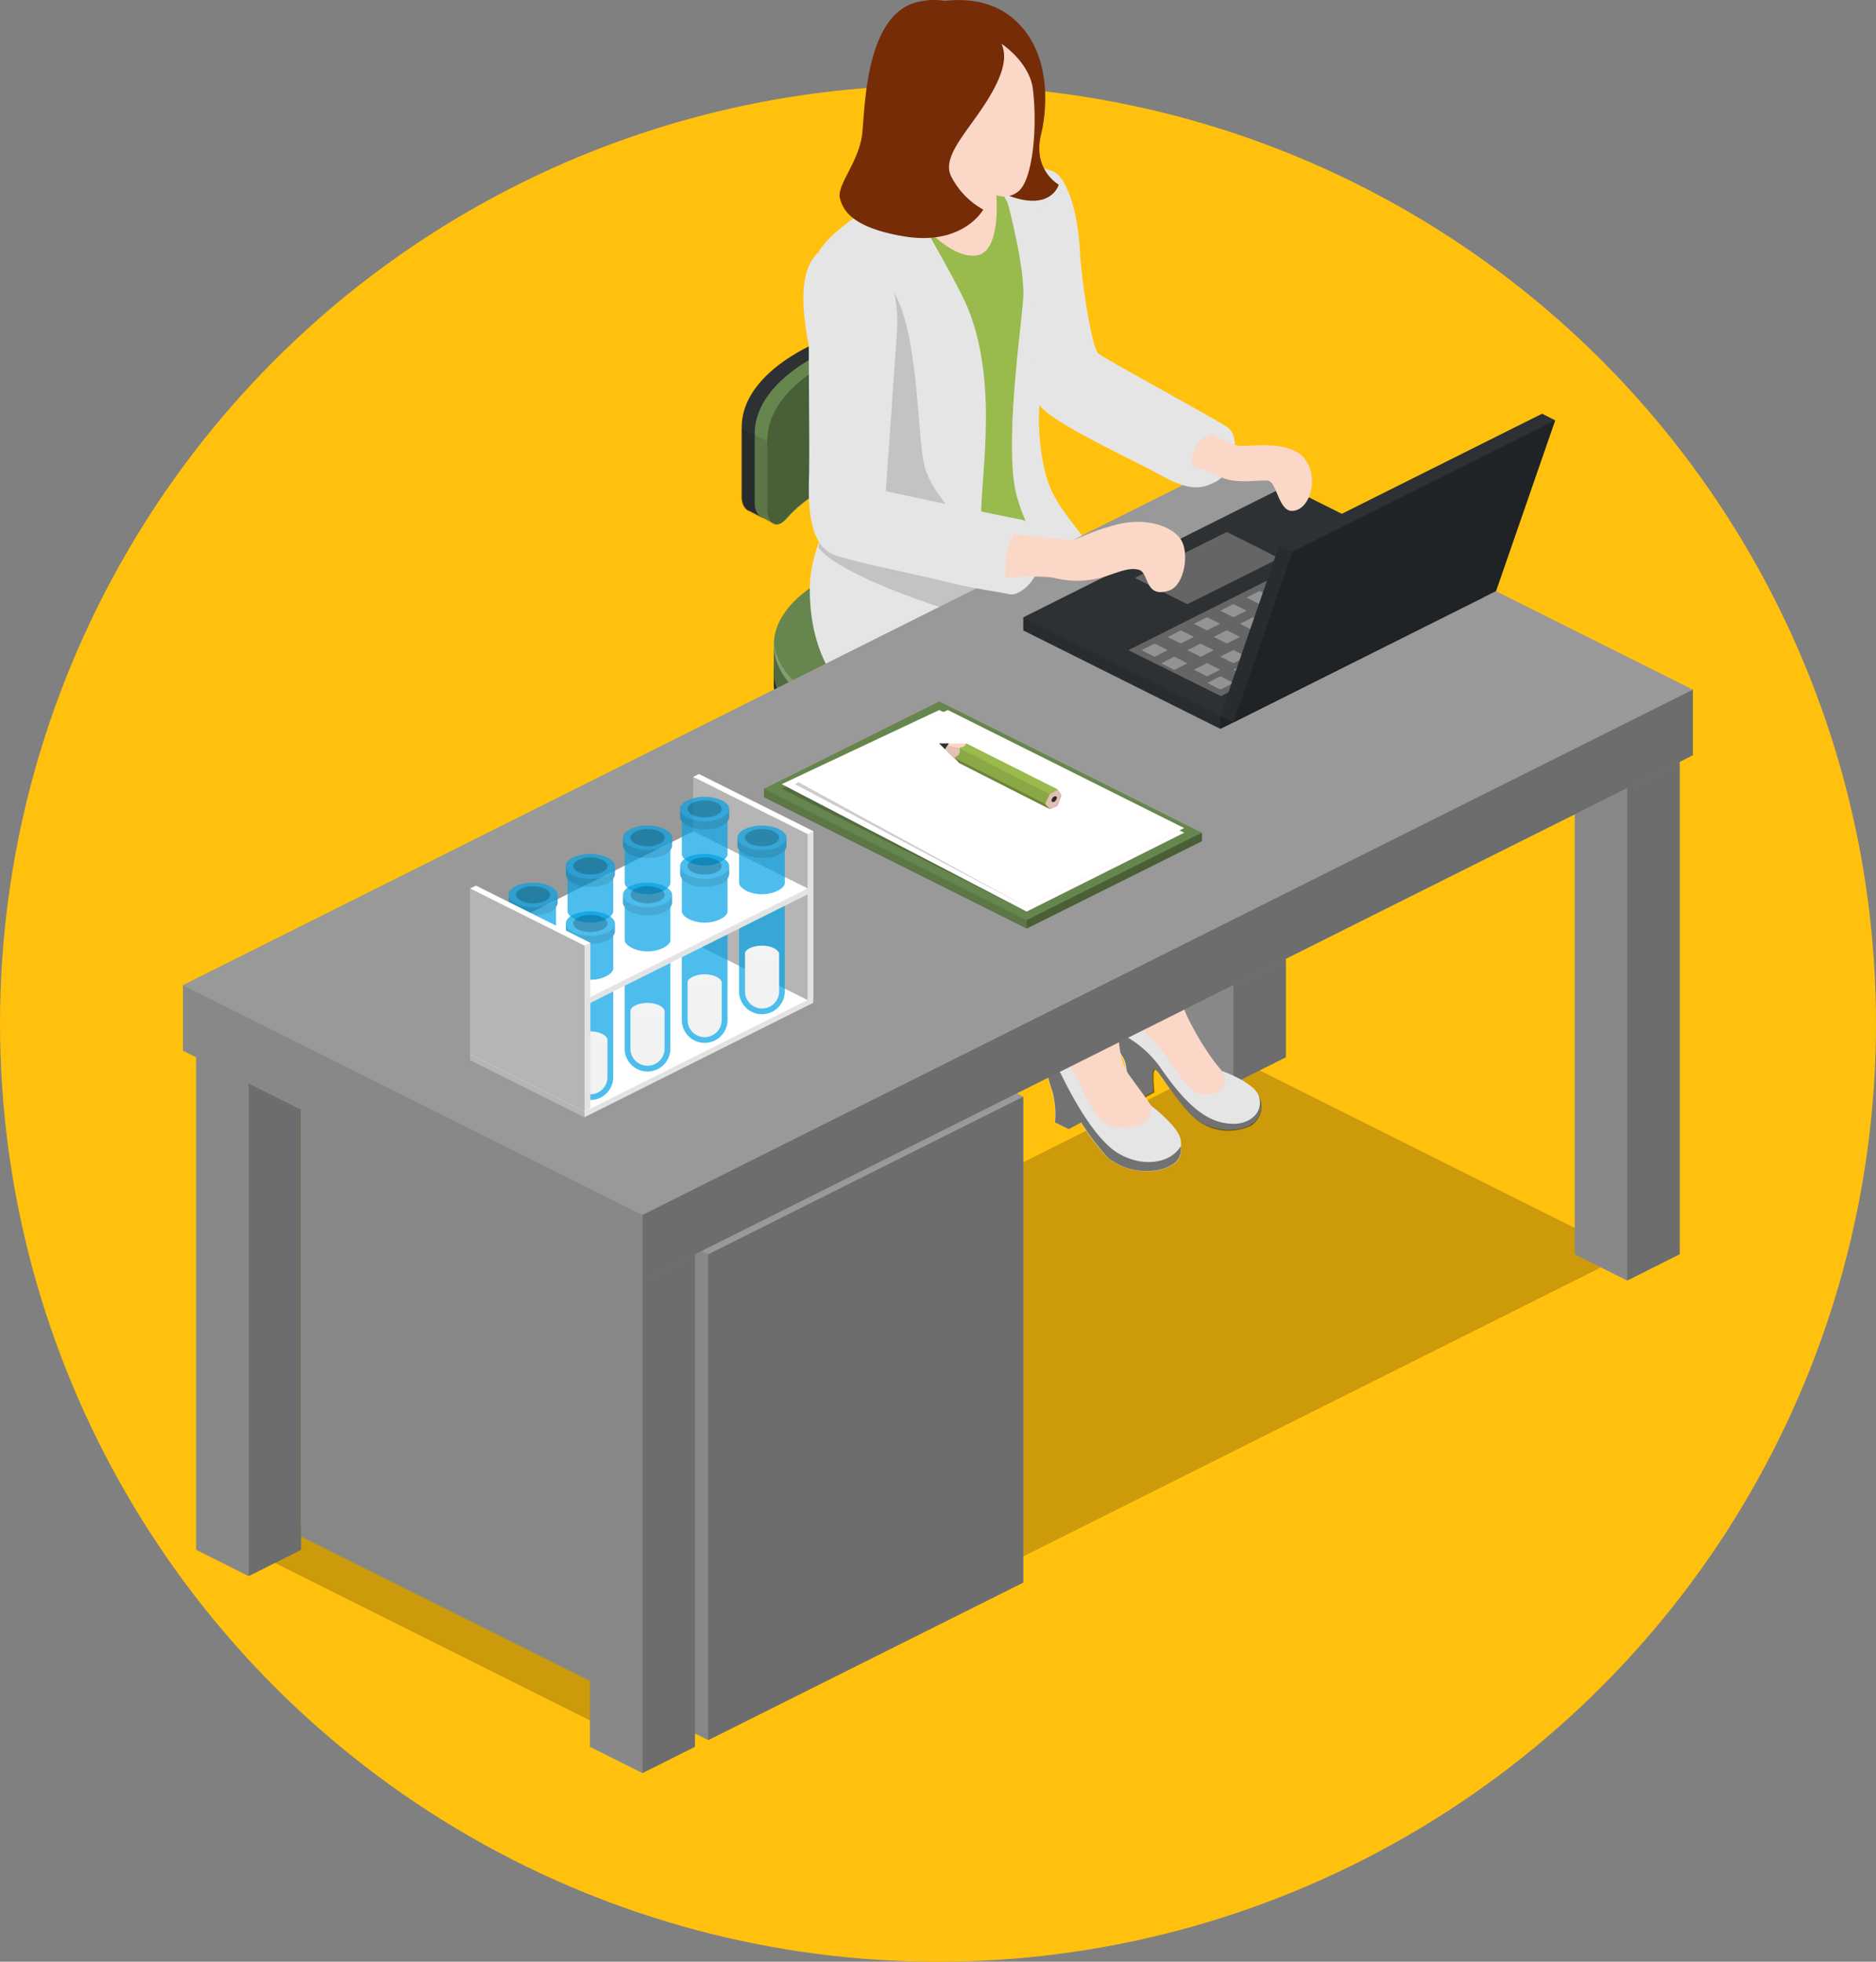 <svg xmlns="http://www.w3.org/2000/svg" id="Component_37_1" data-name="Component 37 &#x2013; 1" width="282.865" height="295.721" viewBox="0 0 282.865 295.721"><rect x="0" y="0" width="282.865" height="295.721" fill="#808080" stroke="none"/><g id="VAS_Isometric_Testing_Services" data-name="VAS Isometric Testing Services"><ellipse id="Ellipse_449" data-name="Ellipse 449" cx="141.433" cy="141.433" rx="141.433" ry="141.433" transform="translate(0 12.856)" fill="#ffc10e"></ellipse><g id="Group_50792" data-name="Group 50792" transform="translate(27.585 0)"><g id="i176" transform="translate(0)"><g id="Group_50789" data-name="Group 50789"><g id="Group_50788" data-name="Group 50788"><path id="Path_101038" data-name="Path 101038" d="M192.6,158.965l59.4,29.7L400.48,114.415l-59.4-29.7Z" transform="translate(-182.697 74.656)" opacity="0.2"></path><path id="Path_101039" data-name="Path 101039" d="M773.4-258.956v80.184l7.914,3.964,7.914-3.964v-80.184l-7.914-3.964Z" transform="translate(-622.935 338.162)" fill="#999"></path><path id="Path_101040" data-name="Path 101040" d="M781.374-162.452l-7.914-3.964V-246.6l7.914,3.964Z" transform="translate(-622.981 325.792)" opacity="0.11"></path><path id="Path_101041" data-name="Path 101041" d="M806.16-162.452l7.914-3.964V-246.6l-7.914,3.964Z" transform="translate(-647.767 325.792)" opacity="0.29"></path><ellipse id="Ellipse_450" data-name="Ellipse 450" cx="29.608" cy="14.739" rx="29.608" ry="14.739" transform="translate(89.187 128.127)" fill="#231f20" opacity="0.2"></ellipse><path id="Path_101042" data-name="Path 101042" d="M560.7-309.712l1.975,1,7.914-3.964V-350.3l-1.975-1-7.914,3.964Z" transform="translate(-461.712 405.153)" fill="#2d3134"></path><path id="Path_101043" data-name="Path 101043" d="M560.7-297.3l1.975,1v-37.623l-1.975-1Z" transform="translate(-461.712 392.737)" opacity="0.11"></path><path id="Path_101044" data-name="Path 101044" d="M568.86-305.632l7.914-3.964V-347.22l-7.914,3.993Z" transform="translate(-467.897 402.06)" opacity="0.29"></path><path id="Path_101045" data-name="Path 101045" d="M713.524,46.666a1.543,1.543,0,0,0-1.089-.1l-1.481.7a.853.853,0,0,0-.494.886,3.013,3.013,0,0,0,1.481,2.28,1.543,1.543,0,0,0,1.089.1,12.169,12.169,0,0,0,1.481-.784.924.924,0,0,0,.407-.784A2.33,2.33,0,0,0,713.524,46.666Z" transform="translate(-575.228 103.62)" fill="#2d3134"></path><path id="Path_101046" data-name="Path 101046" d="M721.86,55.01a9.722,9.722,0,0,1,1.481-.7.924.924,0,0,0,.407-.784,2.715,2.715,0,0,0-.29-1.089l-1.481.7a2.067,2.067,0,0,1,.29,1.089A1.253,1.253,0,0,1,721.86,55.01Z" transform="translate(-583.869 99.123)" opacity="0.29"></path><path id="Path_101047" data-name="Path 101047" d="M715.038,52.928c0,.6-.494.886-1.089.6a2.139,2.139,0,0,1-1.089-1.684c0-.6.494-.886,1.089-.6A2.221,2.221,0,0,1,715.038,52.928Z" transform="translate(-577.047 100.116)" fill="#999"></path><path id="Path_101048" data-name="Path 101048" d="M714.2,51.751c0,.784-.7,1.191-1.481.784a2.989,2.989,0,0,1-1.481-2.28c0-.8.7-1.191,1.481-.784A3.014,3.014,0,0,1,714.2,51.751Z" transform="translate(-575.819 101.497)" opacity="0.11"></path><path id="Path_101049" data-name="Path 101049" d="M609.544-53.954a1.543,1.543,0,0,0-1.089-.1l-1.481.7a.853.853,0,0,0-.494.886,3.013,3.013,0,0,0,1.481,2.28,1.543,1.543,0,0,0,1.089.1,12.168,12.168,0,0,0,1.481-.784.924.924,0,0,0,.407-.784A2.249,2.249,0,0,0,609.544-53.954Z" transform="translate(-496.412 179.889)" fill="#2d3134"></path><path id="Path_101050" data-name="Path 101050" d="M618-45.61a9.73,9.73,0,0,1,1.481-.7.924.924,0,0,0,.407-.784,2.714,2.714,0,0,0-.29-1.089l-1.481.7a2.068,2.068,0,0,1,.29,1.089A.985.985,0,0,1,618-45.61Z" transform="translate(-505.144 175.392)" opacity="0.29"></path><path id="Path_101051" data-name="Path 101051" d="M611.178-47.692c0,.6-.494.886-1.089.6A2.139,2.139,0,0,1,609-48.781c0-.6.494-.886,1.089-.6A2.152,2.152,0,0,1,611.178-47.692Z" transform="translate(-498.322 176.385)" fill="#999"></path><path id="Path_101052" data-name="Path 101052" d="M610.342-48.862c0,.784-.7,1.191-1.481.784a2.989,2.989,0,0,1-1.481-2.28c0-.784.7-1.191,1.481-.784A3.166,3.166,0,0,1,610.342-48.862Z" transform="translate(-497.094 177.758)" opacity="0.11"></path><path id="Path_101053" data-name="Path 101053" d="M570.563,57.646a1.543,1.543,0,0,1,1.089-.1l1.481.7a.853.853,0,0,1,.494.886,3.014,3.014,0,0,1-1.481,2.28,1.543,1.543,0,0,1-1.089.1,12.168,12.168,0,0,1-1.481-.784.924.924,0,0,1-.407-.784A2.3,2.3,0,0,1,570.563,57.646Z" transform="translate(-468.104 95.297)" fill="#2d3134"></path><path id="Path_101054" data-name="Path 101054" d="M570.328,66.11a9.728,9.728,0,0,0-1.481-.7.924.924,0,0,1-.407-.784,2.715,2.715,0,0,1,.29-1.089l1.481.7a2.067,2.067,0,0,0-.29,1.089C569.921,65.718,570.037,66.009,570.328,66.11Z" transform="translate(-467.579 90.71)" opacity="0.29"></path><path id="Path_101055" data-name="Path 101055" d="M576.24,64.028c0,.6.494.886,1.089.6a2.139,2.139,0,0,0,1.089-1.684c0-.6-.494-.886-1.089-.6A2.161,2.161,0,0,0,576.24,64.028Z" transform="translate(-473.491 91.703)" fill="#999"></path><path id="Path_101056" data-name="Path 101056" d="M574.62,62.8c0,.784.7,1.191,1.481.784a2.99,2.99,0,0,0,1.481-2.28c0-.784-.7-1.191-1.481-.784A3.166,3.166,0,0,0,574.62,62.8Z" transform="translate(-472.263 93.121)" opacity="0.11"></path><path id="Path_101057" data-name="Path 101057" d="M734.183-23.294a1.542,1.542,0,0,1,1.089-.1l1.481.7a.853.853,0,0,1,.494.886,3.014,3.014,0,0,1-1.481,2.28,1.543,1.543,0,0,1-1.089.1,12.168,12.168,0,0,1-1.481-.784.924.924,0,0,1-.407-.784A2.2,2.2,0,0,1,734.183-23.294Z" transform="translate(-592.126 156.649)" fill="#2d3134"></path><path id="Path_101058" data-name="Path 101058" d="M733.888-15.37a9.728,9.728,0,0,0-1.481-.7.924.924,0,0,1-.407-.784,2.715,2.715,0,0,1,.29-1.089l1.481.7a2.067,2.067,0,0,0-.29,1.089A.929.929,0,0,0,733.888-15.37Z" transform="translate(-591.555 152.471)" opacity="0.29"></path><path id="Path_101059" data-name="Path 101059" d="M739.8-16.972c0,.6.494.886,1.089.6a2.139,2.139,0,0,0,1.089-1.684c0-.6-.494-.886-1.089-.6A2.045,2.045,0,0,0,739.8-16.972Z" transform="translate(-597.467 153.099)" fill="#999"></path><path id="Path_101060" data-name="Path 101060" d="M738.24-18.2c0,.784.7,1.191,1.481.784A2.99,2.99,0,0,0,741.2-19.7c0-.784-.7-1.191-1.481-.784A2.876,2.876,0,0,0,738.24-18.2Z" transform="translate(-596.285 154.518)" opacity="0.11"></path><path id="Path_101061" data-name="Path 101061" d="M522.124-6.494a1.543,1.543,0,0,0-1.089-.1l-1.481.7a.853.853,0,0,0-.494.886,3.013,3.013,0,0,0,1.481,2.28,1.542,1.542,0,0,0,1.089.1,12.169,12.169,0,0,0,1.481-.784.924.924,0,0,0,.407-.784A2.566,2.566,0,0,0,522.124-6.494Z" transform="translate(-430.149 143.915)" fill="#2d3134"></path><path id="Path_101062" data-name="Path 101062" d="M530.04,1.85a9.727,9.727,0,0,1,1.481-.7.924.924,0,0,0,.407-.784,2.716,2.716,0,0,0-.29-1.089l-1.481.7a2.067,2.067,0,0,1,.29,1.089A.75.75,0,0,1,530.04,1.85Z" transform="translate(-438.472 139.418)" opacity="0.29"></path><path id="Path_101063" data-name="Path 101063" d="M523.638-.232c0,.6-.494.886-1.089.6a2.139,2.139,0,0,1-1.089-1.684c0-.6.494-.886,1.089-.6A2.2,2.2,0,0,1,523.638-.232Z" transform="translate(-431.968 140.411)" fill="#999"></path><path id="Path_101064" data-name="Path 101064" d="M522.8-1.409c0,.784-.7,1.191-1.481.784A2.989,2.989,0,0,1,519.84-2.9c0-.8.7-1.191,1.481-.784A2.953,2.953,0,0,1,522.8-1.409Z" transform="translate(-430.74 141.791)" opacity="0.11"></path><path id="Path_101065" data-name="Path 101065" d="M547.4-44.259l-4.545-10.194v-.886l1.786-1,7.42,12.081,22.159-4.661,1.873.886v1l-22.159,6.447,17.527,10.194v.886l-1.873.886-19.4-10.106-15.639,11.98-1.873-.886v-1L546.542-40.12,520.68-43.373v-.886l1.786-1Z" transform="translate(-431.377 181.577)" fill="#2d3134"></path><path id="Path_101066" data-name="Path 101066" d="M587.647,10.588l19.4,10.092,1.873-.886v-.886l-1.786.784L587.632,8.7,571.993,21.638l-1.873-1v1l1.873.886Z" transform="translate(-468.852 132.278)" opacity="0.2"></path><path id="Path_101067" data-name="Path 101067" d="M520.62-6.42v.886l25.832,3.253,1.089-1.089Z" transform="translate(-431.332 143.739)" opacity="0.2"></path><path id="Path_101068" data-name="Path 101068" d="M612.3-52.32v.886l4.545,10.194v-1.873Z" transform="translate(-500.824 178.53)" opacity="0.2"></path><path id="Path_101069" data-name="Path 101069" d="M676.146-21.018v-1L652.68-15.384l1.278.784Z" transform="translate(-531.431 155.563)" opacity="0.2"></path><path id="Path_101070" data-name="Path 101070" d="M630.24-93.54v22.754c0,1.089,1.278,1.975,2.977,1.975s2.977-.886,2.977-1.975V-93.54Z" transform="translate(-514.422 209.774)" fill="#2d3134"></path><path id="Path_101071" data-name="Path 101071" d="M630.24-93.54v22.754c0,1.089,1.278,1.975,2.977,1.975s2.977-.886,2.977-1.975V-93.54Z" transform="translate(-514.422 209.774)" opacity="0.2"></path><path id="Path_101072" data-name="Path 101072" d="M549.535-217.08c16.438,0,29.7,6.636,29.7,14.84v1.975c0,8.219-13.272,14.84-29.7,14.84s-29.7-6.621-29.7-14.84v-1.975C519.84-210.444,533.2-217.08,549.535-217.08Z" transform="translate(-430.74 303.416)" fill="#2d3134"></path><path id="Path_101073" data-name="Path 101073" d="M549.535-140.905c16.438,0,29.7-6.636,29.7-14.84v1.975c0,8.219-13.272,14.84-29.7,14.84s-29.7-6.636-29.7-14.855v-1.975C519.84-147.541,533.2-140.905,549.535-140.905Z" transform="translate(-430.74 256.936)" opacity="0.2"></path><path id="Path_101074" data-name="Path 101074" d="M549.535-233.46c16.438,0,29.7,6.636,29.7,14.84v3.964c0,8.219-13.272,14.84-29.7,14.84s-29.7-6.621-29.7-14.84v-3.964C519.84-226.839,533.2-233.46,549.535-233.46Z" transform="translate(-430.74 315.832)" fill="#67864e"></path><path id="Path_101075" data-name="Path 101075" d="M549.535-157.285c16.438,0,29.7-6.636,29.7-14.84v3.964c0,8.219-13.272,14.84-29.7,14.84s-29.7-6.636-29.7-14.855v-3.964C519.84-163.921,533.2-157.285,549.535-157.285Z" transform="translate(-430.74 269.352)" opacity="0.2"></path><path id="Path_101076" data-name="Path 101076" d="M530.974-379.08a4.4,4.4,0,0,1,1.6.29l2.381,1.191a3.5,3.5,0,0,1,1.786,3.064v11.486a3.605,3.605,0,0,1-3.47,3.572c-12.865.6-23.654,4.748-28.606,10.4-.7.784-1.278,1-1.786.886l-.1-.1h-.1l-1.684-.886c-.784-.189-1.191-1.278-1.191-2.076v-10.484C499.7-370.672,513.448-378.093,530.974-379.08Z" transform="translate(-415.549 426.21)" fill="#2d3134"></path><path id="Path_101077" data-name="Path 101077" d="M501.309-306.033v10.484a2.226,2.226,0,0,0,.886,1.975l-1.684-.886c-.784-.189-1.191-1.278-1.191-2.076V-307.02Z" transform="translate(-415.186 371.589)" opacity="0.11"></path><path id="Path_101078" data-name="Path 101078" d="M539.089-375a4.4,4.4,0,0,1,1.6.29l2.381,1.191a3.5,3.5,0,0,1,1.786,3.064v11.486a3.605,3.605,0,0,1-3.47,3.572c-12.865.6-23.654,4.748-28.606,10.4-.7.784-1.278,1-1.786.886l-.116-.1h-.1l-1.684-.886c-.784-.189-1.191-1.278-1.191-2.077v-10.484C507.812-366.578,521.577-374,539.089-375Z" transform="translate(-421.689 423.117)" fill="#67864e"></path><path id="Path_101079" data-name="Path 101079" d="M550.652-355.8a3.605,3.605,0,0,1-3.471,3.572c-12.865.6-23.654,4.748-28.606,10.4-1.873,2.193-2.875.189-2.875-1.191V-353.5c0-9.017,13.65-16.438,31.176-17.309a3.605,3.605,0,0,1,3.761,3.572v11.471h.015Z" transform="translate(-427.602 419.947)" opacity="0.29"></path><path id="Path_101080" data-name="Path 101080" d="M509.469-302.013v10.484a2.226,2.226,0,0,0,.886,1.975l-1.684-.886c-.784-.189-1.191-1.278-1.191-2.076V-303Z" transform="translate(-421.372 368.542)" opacity="0.11"></path><path id="Path_101081" data-name="Path 101081" d="M549.535-159.879c16.031,0,29.1-6.331,29.7-14.361v.494c0,8.219-13.272,14.84-29.7,14.84s-29.7-6.621-29.7-14.826v-.494C520.435-166.3,533.49-159.879,549.535-159.879Z" transform="translate(-430.74 270.944)" fill="#fff" opacity="0.2"></path><path id="Path_101082" data-name="Path 101082" d="M719.843-139.38s2.28.7,2.773,1.379c1.191,1.684,4.255,9.99-9.613,11.588s-20.184.1-20.184.1l4.066-12.764Z" transform="translate(-561.857 244.52)" fill="#99ba4d"></path><path id="Path_101083" data-name="Path 101083" d="M704.633-124.011c1.089-3.369,1.6-1.975,1.786-4.85.29-2.875,1.481-14.245,2.381-20.1a83.525,83.525,0,0,1,2.977-12.575c.189-.6-12.967-7.318-16.438-11.588l15.552-8.8c10.194,8.611,14.739,14.651,14.143,19.589-.494,3.964-6.142,16.031-7.725,20.692-1.481,4.443-5.039,12.372-1.975,18.412,2.977,5.939,5.634,8.611,6.825,9.7s-.189,4.85-2.773,4.167c-2.672-.6-6.636-6.534-9.206-7.522s-6.636-3.761-5.547-7.13Z" transform="translate(-563.767 276.765)" fill="#fbd7c7"></path><path id="Path_101084" data-name="Path 101084" d="M745.73,56.371s4.545,1.6,5.445,3.572c.784,1.684.494,3.659-1.191,4.545-1.6,1-4.85,1.191-7.522-.407s-6.331-7.827-6.926-8.015-.189,3.369-.189,3.369l-1.975,1.089-2.077-.886s.189-4.167-.7-5.547-2.381-3.659-1.786-6.447,2.381-3.064,2.381-3.064,0,3.253,3.659,6.723c3.47,3.253,5.445,8.916,8.422,8.611C747.618,59.565,745.73,56.371,745.73,56.371Z" transform="translate(-589.036 105.081)" fill="#e5e5e5"></path><path id="Path_101085" data-name="Path 101085" d="M750.786,81.841a3.415,3.415,0,0,0,1.191-4.443c.784,2.773-1.786,4.255-3.964,4.167-3.572-.1-6.636-2.28-10.992-8.611a16.051,16.051,0,0,0-7.42-5.634,13.516,13.516,0,0,0,1.873,4.167c.886,1.481.7,5.547.7,5.547l2.076.886,1.975-1.089s-.407-3.659.189-3.369,4.167,6.447,6.926,8.015A7.868,7.868,0,0,0,750.786,81.841Z" transform="translate(-589.736 87.845)" opacity="0.5"></path><path id="Path_101086" data-name="Path 101086" d="M636.343-140.321a58.061,58.061,0,0,1,1.481-8.916s-13.359-4.661-20.184-8.422l19.211-11.181c9.7,6.825,15.639,15.639,15.639,19.589,0,2.875-5.039,18.906-5.736,25.353-.6,6.447-1.975,15.247.784,19.095,2.672,3.761,7.319,9.511,5.547,10.789s-7.725,2.57-9.1-.784a103.844,103.844,0,0,0-6.142-12.081c-1.278-1.786-1.684-2.875-.886-4.661.784-1.684,1.684-4.952,1.089-10.3-.624-4.835-2.294-10.76-1.7-18.485Z" transform="translate(-504.871 266.851)" fill="#fbd7c7"></path><path id="Path_101087" data-name="Path 101087" d="M703.987,76.912s4.255,3.166,4.545,5.257c.189,2.076.189,3.369-2.672,4.356a9.425,9.425,0,0,1-8.32-1.684,32.544,32.544,0,0,1-4.066-5.344l-1.873,1-2.077-1a13.226,13.226,0,0,0-.407-4.748,20.9,20.9,0,0,1-1.278-6.825,2.959,2.959,0,0,1,2.57-3.064s-1.6,1.481.7,4.748c2.28,3.166,4.066,10.4,7.522,10.586C705.076,80.659,703.987,76.912,703.987,76.912Z" transform="translate(-558.082 89.709)" fill="#e5e5e5"></path><path id="Path_101088" data-name="Path 101088" d="M594.195-401.375c-3.471-3.064-13.65-12.372-13.272-16.031,0,0-2.28-11.181-1.786-30.087-.29-5.039-2.875-12.081-2.875-12.081-2.875-7.043-14.956-2.469-15.247-.494s-.29,5.445-.407,11.98c0,2.193-5.14,29.3-5.14,29.3s-7.42,7.827-7.638,17.817,3.253,15.552,10.891,19.313,24.163,9.889,24.163,9.889,2.57-7.827,10.484-9.206c6.041-1.089,13.461-2.672,16.626-3.369a4.585,4.585,0,0,1,2.469.7S597.665-398.21,594.195-401.375Z" transform="translate(-451.949 490.093)" fill="#99ba4d"></path><path id="Path_101089" data-name="Path 101089" d="M565-407.681c-.189-6.041,3.064-21.883-2.977-33.645-3.659-7.231-7.827-13.461-8.32-16.234-5.039,2.469-11.588,6.825-13.17,9.8-6.447,5.939,2.193,24.54,3.761,37.318-2.381,3.064-5.039,7.725-5.14,13.272-.1,9.99,4.255,17.033,11.98,20.692,3.253,1.6,8.015,3.572,12.488,5.344,1.6-3.253,4.748-9.7,6.534-11.776,2.469-2.977,3.761-4.255,3.761-4.255S565.216-399.854,565-407.681Z" transform="translate(-444.635 485.697)" fill="#e5e5e5"></path><path id="Path_101090" data-name="Path 101090" d="M667.538-406.963c-2.977-2.672-9.8-10.586-11.675-14.245-2.193-4.167-2.381-11.384-2.076-13.766.29-2.469,3.064-5.344,3.761-8.7s-1.089-11.675-.494-17.033.6-8.509-1.481-9.293c-2.381-1-7.522-1.089-11.893-.407a11.871,11.871,0,0,1,5.257,5.14s2.57,9.395,2.381,14.245c-.189,3.659-2.57,19.589-1.379,28.112s11.893,22.478,11.893,22.478a100.707,100.707,0,0,1,12.677,0C671.516-403.2,668.728-405.859,667.538-406.963Z" transform="translate(-524.609 495.767)" fill="#e5e5e5"></path><path id="Path_101091" data-name="Path 101091" d="M572.665-368.509s-8.117-6.926-9.206-12.168c-1.191-5.257-.784-24.453-6.447-28.011-2.672-1.684-6.142-2.193-9.206-2.672l3.659,36.026a24.246,24.246,0,0,0-3.964,7.13c3.253,4.661,23.349,10.992,25.949,10.992,2.773,0,1.38-5.344.29-8.611a13.521,13.521,0,0,0-.494-1.379C572.882-368.1,572.665-368.509,572.665-368.509Z" transform="translate(-451.706 450.678)" opacity="0.15"></path><path id="Path_101092" data-name="Path 101092" d="M705.91,99.154c2.381-.784,2.875-1.873,2.773-3.47-1.379,2.469-5.445,3.369-9.293,1.191-4.066-2.28-8.016-10.484-8.8-12.081a16.963,16.963,0,0,0-2.57-3.253,22.779,22.779,0,0,0,1.278,5.852,13.228,13.228,0,0,1,.407,4.748l2.077,1,1.873-1a36.869,36.869,0,0,0,4.066,5.344A9.386,9.386,0,0,0,705.91,99.154Z" transform="translate(-558.219 77.066)" opacity="0.5"></path><path id="Path_101093" data-name="Path 101093" d="M1018.8-136.256v80.184l7.914,3.964,7.914-3.964v-80.184l-7.914-3.964Z" transform="translate(-808.945 245.157)" fill="#999"></path><path id="Path_101094" data-name="Path 101094" d="M1026.714-39.706l-7.914-3.964V-123.84l7.914,3.964Z" transform="translate(-808.945 232.741)" opacity="0.11"></path><path id="Path_101095" data-name="Path 101095" d="M1051.5-39.706l7.914-3.964V-123.84l-7.914,3.964Z" transform="translate(-833.731 232.741)" opacity="0.29"></path><path id="Path_101096" data-name="Path 101096" d="M225.36,6.236V79.479l61.379,30.682,47.512-23.756V13.162L272.872-17.52Z" transform="translate(-207.528 152.152)" fill="#999"></path><path id="Path_101097" data-name="Path 101097" d="M286.725,184.625,225.36,153.943V80.7l61.379,30.682v73.243Z" transform="translate(-207.528 77.703)" opacity="0.11"></path><path id="Path_101098" data-name="Path 101098" d="M478.92,206.319l47.512-23.756V109.32L478.92,133.076Z" transform="translate(-399.724 56.009)" opacity="0.29"></path><path id="Path_101099" data-name="Path 101099" d="M405.24,170.479v80.184l7.914,3.964,7.914-3.964V170.479l-7.9-3.979Z" transform="translate(-343.875 12.668)" fill="#999"></path><path id="Path_101100" data-name="Path 101100" d="M413.168,267.074l-7.928-3.964V182.94l7.914,3.964v80.169Z" transform="translate(-343.875 0.206)" opacity="0.11"></path><path id="Path_101101" data-name="Path 101101" d="M438,267.074l7.914-3.964V182.94L438,186.89Z" transform="translate(-368.707 0.206)" opacity="0.29"></path><path id="Path_101102" data-name="Path 101102" d="M159.9,47.764v80.184l7.914,3.964,7.914-3.964V47.764L167.814,43.8Z" transform="translate(-157.911 105.672)" fill="#999"></path><path id="Path_101103" data-name="Path 101103" d="M167.814,144.343l-7.914-3.964V60.18l7.914,3.964Z" transform="translate(-157.911 93.257)" opacity="0.11"></path><path id="Path_101104" data-name="Path 101104" d="M192.6,144.343l7.914-3.964V60.18L192.6,64.159Z" transform="translate(-182.697 93.257)" opacity="0.29"></path><path id="Path_101105" data-name="Path 101105" d="M151.68-208.218v9.889l69.293,34.647,158.378-79.182v-9.889L310.058-287.4Z" transform="translate(-151.68 356.718)" fill="#999"></path><path id="Path_101106" data-name="Path 101106" d="M220.973,84.315,151.68,49.669V39.78l69.293,34.647Z" transform="translate(-151.68 108.72)" opacity="0.11"></path><path id="Path_101107" data-name="Path 101107" d="M438-55.169l158.378-79.182v-9.889L438-65.058Z" transform="translate(-368.707 248.204)" opacity="0.29"></path><path id="Path_101108" data-name="Path 101108" d="M675.24-251.334v1.975l29.71,14.84,39.6-19.806V-256.3l-29.7-14.84Z" transform="translate(-548.531 344.393)" fill="#2d3134"></path><path id="Path_101109" data-name="Path 101109" d="M740.7-218.458,772.283-234.3l13.954,6.926-31.583,15.842Z" transform="translate(-598.149 316.469)" fill="#656565"></path><path id="Path_101110" data-name="Path 101110" d="M744.72-235.534l13.867-6.926L766.5-238.5l-13.867,6.926Z" transform="translate(-601.196 322.654)" fill="#656565"></path><path id="Path_101111" data-name="Path 101111" d="M705-172.365l-29.7-14.84v-1.975L705-174.369Z" transform="translate(-548.577 282.268)" opacity="0.11"></path><path id="Path_101112" data-name="Path 101112" d="M798-187.919l39.6-19.806V-209.7L798-189.923Z" transform="translate(-641.582 297.822)" opacity="0.29"></path><g id="Group_50787" data-name="Group 50787" transform="translate(144.526 83.141)"><path id="Path_101113" data-name="Path 101113" d="M791.815-150.576l1.975-1-1.975-1-1.975,1Z" transform="translate(-779.922 171.384)" fill="#fff" opacity="0.3"></path><path id="Path_101114" data-name="Path 101114" d="M808.135-158.8l1.975-1-1.975-1-1.975,1Z" transform="translate(-792.293 177.615)" fill="#fff" opacity="0.3"></path><path id="Path_101115" data-name="Path 101115" d="M824.515-166.956l1.975-1-1.975-1-1.975,1Z" transform="translate(-804.708 183.8)" fill="#fff" opacity="0.3"></path><path id="Path_101116" data-name="Path 101116" d="M840.835-175.116l1.975-1-1.975-1-1.975,1Z" transform="translate(-817.079 189.985)" fill="#fff" opacity="0.3"></path><path id="Path_101117" data-name="Path 101117" d="M857.215-183.276l1.975-1-1.975-1-1.975,1Z" transform="translate(-829.495 196.171)" fill="#fff" opacity="0.3"></path><path id="Path_101118" data-name="Path 101118" d="M873.535-191.5l1.975-1-1.975-1-1.975,1Z" transform="translate(-841.865 202.401)" fill="#fff" opacity="0.3"></path><path id="Path_101119" data-name="Path 101119" d="M889.975-199.656l1.975-1-1.975-1-1.975,1Z" transform="translate(-854.326 208.586)" fill="#fff" opacity="0.3"></path><path id="Path_101120" data-name="Path 101120" d="M906.295-207.816l1.975-1-1.975-1-1.975,1Z" transform="translate(-866.697 214.772)" fill="#fff" opacity="0.3"></path><path id="Path_101121" data-name="Path 101121" d="M783.535-158.8l1.975-1-1.975-1-1.975,1Z" transform="translate(-773.646 177.615)" fill="#fff" opacity="0.3"></path><path id="Path_101122" data-name="Path 101122" d="M799.975-166.956l1.975-1-1.975-1-1.975,1Z" transform="translate(-786.108 183.8)" fill="#fff" opacity="0.3"></path><path id="Path_101123" data-name="Path 101123" d="M816.295-175.116l1.975-1-1.975-1-1.975,1Z" transform="translate(-798.478 189.985)" fill="#fff" opacity="0.3"></path><path id="Path_101124" data-name="Path 101124" d="M832.675-183.276l1.975-1-1.975-1-1.975,1Z" transform="translate(-810.894 196.171)" fill="#fff" opacity="0.3"></path><path id="Path_101125" data-name="Path 101125" d="M848.995-191.5l1.975-1-1.975-1-1.975,1Z" transform="translate(-823.264 202.401)" fill="#fff" opacity="0.3"></path><path id="Path_101126" data-name="Path 101126" d="M865.375-199.656l1.975-1-1.975-1-1.975,1Z" transform="translate(-835.68 208.586)" fill="#fff" opacity="0.3"></path><path id="Path_101127" data-name="Path 101127" d="M881.695-207.816l1.975-1-1.975-1-1.975,1Z" transform="translate(-848.05 214.772)" fill="#fff" opacity="0.3"></path><path id="Path_101128" data-name="Path 101128" d="M898.135-215.976l1.975-1-1.975-1-1.975,1Z" transform="translate(-860.511 220.957)" fill="#fff" opacity="0.3"></path><path id="Path_101129" data-name="Path 101129" d="M763.135-162.816l1.975-1-1.975-1-1.975,1Z" transform="translate(-758.183 180.662)" fill="#fff" opacity="0.3"></path><path id="Path_101130" data-name="Path 101130" d="M779.515-170.976l1.975-1-1.975-1-1.975,1Z" transform="translate(-770.599 186.847)" fill="#fff" opacity="0.3"></path><path id="Path_101131" data-name="Path 101131" d="M795.835-179.256l1.975-1-1.975-1-1.975,1Z" transform="translate(-782.969 193.123)" fill="#fff" opacity="0.3"></path><path id="Path_101132" data-name="Path 101132" d="M812.215-187.416l1.975-1-1.975-1-1.975,1Z" transform="translate(-795.385 199.309)" fill="#fff" opacity="0.3"></path><path id="Path_101133" data-name="Path 101133" d="M828.535-195.576l1.975-1-1.975-1-1.975,1Z" transform="translate(-807.755 205.494)" fill="#fff" opacity="0.3"></path><path id="Path_101134" data-name="Path 101134" d="M844.975-203.736l1.975-1-1.975-1-1.975,1Z" transform="translate(-820.217 211.679)" fill="#fff" opacity="0.3"></path><path id="Path_101135" data-name="Path 101135" d="M861.295-211.956l1.975-1-1.975-1-1.975,1Z" transform="translate(-832.587 217.91)" fill="#fff" opacity="0.3"></path><path id="Path_101136" data-name="Path 101136" d="M877.675-220.116l1.975-1-1.975-1-1.975,1Z" transform="translate(-845.003 224.095)" fill="#fff" opacity="0.3"></path><path id="Path_101137" data-name="Path 101137" d="M750.835-170.976l1.975-1-1.975-1-1.975,1Z" transform="translate(-748.86 186.847)" fill="#fff" opacity="0.3"></path><path id="Path_101138" data-name="Path 101138" d="M767.215-179.211l1.975-1-1.975-.987-1.975,1Z" transform="translate(-761.276 193.078)" fill="#fff" opacity="0.3"></path><path id="Path_101139" data-name="Path 101139" d="M783.535-187.416l1.975-1-1.975-1-1.975,1Z" transform="translate(-773.646 199.309)" fill="#fff" opacity="0.3"></path><path id="Path_101140" data-name="Path 101140" d="M799.975-195.576l1.975-1-1.975-1-1.975,1Z" transform="translate(-786.108 205.494)" fill="#fff" opacity="0.3"></path><path id="Path_101141" data-name="Path 101141" d="M816.295-203.736l1.975-1-1.975-1-1.975,1Z" transform="translate(-798.478 211.679)" fill="#fff" opacity="0.3"></path><path id="Path_101142" data-name="Path 101142" d="M832.675-211.956l1.975-1-1.975-1-1.975,1Z" transform="translate(-810.894 217.91)" fill="#fff" opacity="0.3"></path><path id="Path_101143" data-name="Path 101143" d="M848.995-220.116l1.975-1-1.975-1-1.975,1Z" transform="translate(-823.264 224.095)" fill="#fff" opacity="0.3"></path><path id="Path_101144" data-name="Path 101144" d="M865.375-228.276l1.975-1-1.975-1-1.975,1Z" transform="translate(-835.68 230.28)" fill="#fff" opacity="0.3"></path></g><path id="Path_101145" data-name="Path 101145" d="M806.887-296.334,798-270.6l1.975,1,39.6-19.806,8.916-25.731-1.975-1Z" transform="translate(-641.582 378.502)" fill="#2d3134"></path><path id="Path_101146" data-name="Path 101146" d="M799.975-207.567l-1.975-1,8.916-25.731,1.975,1Z" transform="translate(-641.582 316.469)" opacity="0.11"></path><path id="Path_101147" data-name="Path 101147" d="M806.16-266.463l39.6-19.806L854.674-312l-39.613,19.806Z" transform="translate(-647.767 375.364)" opacity="0.29"></path><path id="Path_101148" data-name="Path 101148" d="M682.6-467.46c2.57,1.089,3.964,7.42,4.168,11.893.189,4.443,1.786,14.739,2.773,15.639.886.784,17.222,9.613,19.4,11.079,2.28,1.481,1.089,6.723-1.6,8.219s-4.661,1.089-8.509-1c-3.848-2.193-16.626-7.914-18.311-10.7s-1.278-24.351-1.278-24.351Z" transform="translate(-551.535 493.201)" fill="#e5e5e5"></path><path id="Path_101149" data-name="Path 101149" d="M795.278-291.892c-1.975,0-2.28-4.356-3.572-4.545s-4.85.6-7.231-.6a20.132,20.132,0,0,0-4.255-1.6,4.92,4.92,0,0,1,1.089-3.659,5.073,5.073,0,0,1,1.873-1.191s2.875,1.684,4.255,1.786,5.634-.6,8.32.784C799.838-298.906,798.56-291.892,795.278-291.892Z" transform="translate(-628.086 368.906)" fill="#fbd7c7"></path><path id="Path_101150" data-name="Path 101150" d="M547.447-418.768c-4.167-.189-5.634,2.672-5.852,5.547-.189,2.875.1,23.945,0,28.011s-.407,10.992,3.848,12.575c3.064,1.089,11.588,2.773,16.031,3.848,4.443,1.191,8.7,1.684,10.4,2.076,1.38.29,4.443-2.076,4.545-5.547.1-2.672-.7-5.344-2.977-5.736s-20.286-4.255-20.286-4.255,1.38-19.5,1.684-24.061C555.187-410.839,554.083-418.477,547.447-418.768Z" transform="translate(-447.181 456.299)" fill="#e5e5e5"></path><path id="Path_101151" data-name="Path 101151" d="M665.41-246.949a6.641,6.641,0,0,0-1.089,2.773,19.213,19.213,0,0,0-.189,3.761s5.634-.29,7.318.1a14.364,14.364,0,0,0,7.319-.1c2.28-.7,4.066-1.6,5.547-1.089s.784,4.356,4.545,3.064c2.193-.784,2.977-5.445,1.786-7.522s-5.257-3.572-9.8-2.381-5.736,2.28-6.926,2.28S665.41-246.949,665.41-246.949Z" transform="translate(-540.095 327.433)" fill="#fbd7c7"></path><path id="Path_101152" data-name="Path 101152" d="M621.24-573.5c2.977-.494,9.017-1,13.17,4.167,4.167,5.14,3.369,12.677,2.57,15.842-1.278,5.344,2.672,7.522,2.672,7.522s-1.089,4.066-7.522,1.684S621.24-573.5,621.24-573.5Z" transform="translate(-507.6 573.803)" fill="#762c07"></path><path id="Path_101153" data-name="Path 101153" d="M605.511-532.969a3.388,3.388,0,0,1-3.47.7s.784,8.7-3.064,9.1c-3.964.494-9.017-5.344-9.7-7.13-1.379-3.369-.784-3.659-.784-3.659a5.713,5.713,0,0,0,.7-3.572c-.392-1.7-10.586-14.651-1.191-18.906s18.5,2.193,19.5,7.827C608.284-542.858,607.587-534.944,605.511-532.969Z" transform="translate(-479.398 561.687)" fill="#fbd7c7"></path><path id="Path_101154" data-name="Path 101154" d="M579.859-572.025c4.661,2.977,7.42,4.952,4.545,10.891s-8.509,10.4-6.825,13.867a11.854,11.854,0,0,0,4.85,5.039s-2.977,5.445-11.776,4.066c-8.509-1.379-9.395-4.356-9.8-5.634-.7-2.076,3.064-5.736,3.369-10.3.407-4.443.7-17.527,8.219-19.4C577.085-574.595,578.958-572.62,579.859-572.025Z" transform="translate(-461.761 573.821)" fill="#762c07"></path><path id="Path_101155" data-name="Path 101155" d="M540.1-136.92l39.6,19.806v1.278l-26.428,13.17L513.66-122.472v-1.278Z" transform="translate(-426.056 242.656)" fill="#67864e"></path><path id="Path_101156" data-name="Path 101156" d="M677.34-41.97l26.428-13.17v1.278L677.34-40.692Z" transform="translate(-550.123 180.668)" opacity="0.29"></path><path id="Path_101157" data-name="Path 101157" d="M553.273-62.708v1.278L513.66-81.222V-82.5Z" transform="translate(-426.056 201.406)" opacity="0.11"></path><path id="Path_101158" data-name="Path 101158" d="M585.442-113.171l-23.756,11.893L524.76-119.807,548.516-131.7Z" transform="translate(-434.47 238.699)" opacity="0.2"></path><path id="Path_101159" data-name="Path 101159" d="M585.442-113.08l-23.756,11.893L524.76-120.4l23.756-11.181Z" transform="translate(-434.47 238.608)" fill="#fff"></path><path id="Path_101160" data-name="Path 101160" d="M591.628-113.777l-23.756,11.893L532.92-120.4l23.059-11.181Z" transform="translate(-440.655 238.608)" opacity="0.2"></path><path id="Path_101161" data-name="Path 101161" d="M591.628-113.777l-23.756,11.893L532.92-120.994l23.059-10.586Z" transform="translate(-440.655 238.608)" fill="#fff"></path><path id="Path_101162" data-name="Path 101162" d="M690.568-79.657l.6-1.6-.6-.886-1.191.7-.7,1.481.7.784Z" transform="translate(-558.719 201.133)" fill="#cc291f"></path><path id="Path_101163" data-name="Path 101163" d="M690.568-79.657l.6-1.6-.6-.886-1.191.7-.7,1.481.7.784Z" transform="translate(-558.719 201.133)" fill="#fbd7c7"></path><path id="Path_101164" data-name="Path 101164" d="M632.34-108.582l.7-1.481,1.089-.7,13.766,6.926-1.191.7-.7,1.481.7.784-13.65-6.926Z" transform="translate(-516.014 222.827)" fill="#99ba4d"></path><path id="Path_101165" data-name="Path 101165" d="M622.92-110.76h4.066a.926.926,0,0,1-.886.6h-.189a1.016,1.016,0,0,1-.7,1.481l.7.886Z" transform="translate(-508.874 222.827)" fill="#fbd7c7"></path><path id="Path_101166" data-name="Path 101166" d="M625.837-110.108l13.65,6.926-.7,1.481-13.65-6.926-2.28-2.193Z" transform="translate(-508.828 222.872)" opacity="0.1"></path><path id="Path_101167" data-name="Path 101167" d="M625.2-108.627l13.65,6.926.7.784-13.65-6.926-2.977-2.977Z" transform="translate(-508.874 222.872)" opacity="0.29"></path><path id="Path_101168" data-name="Path 101168" d="M692.82-77.17c0,.189.189.29.407.189a.882.882,0,0,0,.407-.6c0-.189-.189-.29-.407-.189A.734.734,0,0,0,692.82-77.17Z" transform="translate(-561.857 197.848)" fill="#2d3134"></path><path id="Path_101169" data-name="Path 101169" d="M690.568-79.657l.6-1.6-.6-.886-1.191.7-.7,1.481.7.784Z" transform="translate(-558.719 201.133)" opacity="0.11"></path><path id="Path_101170" data-name="Path 101170" d="M624.341-110.76a5.256,5.256,0,0,0-.6.886l-.886-.886Z" transform="translate(-508.828 222.827)" fill="#2d3134"></path></g></g></g><g id="i170_3_" transform="translate(43.311 116.685)"><g id="Group_50791" data-name="Group 50791" transform="translate(0 0)"><g id="Group_50790" data-name="Group 50790"><path id="Path_101171" data-name="Path 101171" d="M370.64,108.851,405.122,91.6l17.251,8.616v.871l-34.482,17.251-17.251-8.616v-.871Z" transform="translate(-370.64 -66.605)" fill="#fff"></path><path id="Path_101172" data-name="Path 101172" d="M476.482,127.28,442,144.531v.871l34.482-17.251Z" transform="translate(-424.73 -93.65)" opacity="0.11"></path><path id="Path_101173" data-name="Path 101173" d="M370.64,162.88l17.251,8.616v.871l-17.251-8.616Z" transform="translate(-370.64 -120.634)" opacity="0.29"></path><path id="Path_101174" data-name="Path 101174" d="M526.851,22.4,509.6,13.78V-11.254l.871-.426,17.251,8.616v25Z" transform="translate(-475.97 11.68)" fill="#fff"></path><path id="Path_101175" data-name="Path 101175" d="M526.851,23.73,509.6,15.114V-9.92L526.851-1.3Z" transform="translate(-475.97 10.346)" opacity="0.29"></path><path id="Path_101176" data-name="Path 101176" d="M581.751,24l-.871.426v25l.871-.426Z" transform="translate(-529.999 -15.365)" opacity="0.11"></path><path id="Path_101177" data-name="Path 101177" d="M466.88,86.344c0-.949,1.568-1.7,3.446-1.7s3.446.774,3.446,1.7v16.379a3.446,3.446,0,1,1-6.893,0Z" transform="translate(-443.589 -61.329)" fill="#00a1e4" opacity="0.7"></path><path id="Path_101178" data-name="Path 101178" d="M473.055,130.88c1.375,0,2.575.62,2.575,1.3v5.6a2.575,2.575,0,0,1-5.15,0V132.08C470.48,131.461,471.68,130.88,473.055,130.88Z" transform="translate(-446.317 -96.379)" fill="#f1f2f2"></path><ellipse id="Ellipse_451" data-name="Ellipse 451" cx="2.575" cy="1.297" rx="2.575" ry="1.297" transform="translate(24.163 34.482)" fill="#fff" opacity="0.1"></ellipse><path id="Path_101179" data-name="Path 101179" d="M502.48,68.5c0-.949,1.568-1.7,3.446-1.7,1.9,0,3.446.774,3.446,1.7V84.883a3.446,3.446,0,1,1-6.893,0Z" transform="translate(-470.573 -47.807)" fill="#00a1e4" opacity="0.7"></path><path id="Path_101180" data-name="Path 101180" d="M508.655,113.04c1.375,0,2.575.62,2.575,1.3v5.6a2.575,2.575,0,1,1-5.15,0V114.24C506.08,113.66,507.28,113.04,508.655,113.04Z" transform="translate(-473.302 -82.856)" fill="#f1f2f2"></path><ellipse id="Ellipse_452" data-name="Ellipse 452" cx="2.575" cy="1.297" rx="2.575" ry="1.297" transform="translate(32.778 30.184)" fill="#fff" opacity="0.1"></ellipse><path id="Path_101181" data-name="Path 101181" d="M538.16,50.664c0-.949,1.568-1.7,3.446-1.7,1.9,0,3.446.774,3.446,1.7V67.043a3.446,3.446,0,1,1-6.893,0Z" transform="translate(-497.618 -34.284)" fill="#00a1e4" opacity="0.7"></path><path id="Path_101182" data-name="Path 101182" d="M544.412,95.2c1.375,0,2.575.62,2.575,1.3v5.6a2.575,2.575,0,1,1-5.15,0V96.4C541.8,95.8,543.018,95.2,544.412,95.2Z" transform="translate(-500.404 -69.334)" fill="#f1f2f2"></path><ellipse id="Ellipse_453" data-name="Ellipse 453" cx="2.575" cy="1.297" rx="2.575" ry="1.297" transform="translate(41.433 25.866)" fill="#fff" opacity="0.1"></ellipse><path id="Path_101183" data-name="Path 101183" d="M431.28,104.1c0-.949,1.568-1.7,3.446-1.7,1.9,0,3.446.774,3.446,1.7v16.379a3.446,3.446,0,0,1-6.893,0Z" transform="translate(-416.604 -74.791)" fill="#00a1e4" opacity="0.7"></path><path id="Path_101184" data-name="Path 101184" d="M437.454,148.64c1.375,0,2.575.62,2.575,1.3v5.6a2.575,2.575,0,1,1-5.15,0V149.84C434.86,149.26,436.08,148.64,437.454,148.64Z" transform="translate(-419.332 -109.84)" fill="#f1f2f2"></path><ellipse id="Ellipse_454" data-name="Ellipse 454" cx="2.575" cy="1.297" rx="2.575" ry="1.297" transform="translate(15.547 38.8)" fill="#fff" opacity="0.1"></ellipse><path id="Path_101185" data-name="Path 101185" d="M374.24,40.379,407.018,24l17.251,8.616v.871L391.491,49.866,374.24,41.251Z" transform="translate(-373.369 -15.365)" fill="#fff"></path><path id="Path_101186" data-name="Path 101186" d="M430.24,39.9c0-1.026,1.646-1.82,3.7-1.82,1.994,0,3.7.871,3.7,1.82v1.2a.988.988,0,0,1-.252.62v5.015c0,.774-1.568,1.7-3.446,1.7-1.9,0-3.446-.949-3.446-1.7V41.72a.763.763,0,0,1-.252-.62Z" transform="translate(-415.816 -26.037)" fill="#00a1e4" opacity="0.7"></path><ellipse id="Ellipse_455" data-name="Ellipse 455" cx="2.575" cy="1.297" rx="2.575" ry="1.297" transform="translate(15.547 12.565)" opacity="0.2"></ellipse><path id="Path_101187" data-name="Path 101187" d="M433.938,47.9c1.994,0,3.7-.871,3.7-1.82v1.2c0,1.026-1.646,1.82-3.7,1.82s-3.7-.871-3.7-1.82v-1.2C430.24,47.029,431.944,47.9,433.938,47.9Z" transform="translate(-415.816 -32.101)" opacity="0.1"></path><path id="Path_101188" data-name="Path 101188" d="M465.84,22.22c0-.949,1.7-1.82,3.7-1.82s3.7.871,3.7,1.82v1.2a.988.988,0,0,1-.252.62v5.015c0,.774-1.568,1.7-3.446,1.7s-3.446-.949-3.446-1.7V24.021a.764.764,0,0,1-.252-.62Z" transform="translate(-442.8 -12.636)" fill="#00a1e4" opacity="0.7"></path><ellipse id="Ellipse_456" data-name="Ellipse 456" cx="2.575" cy="1.297" rx="2.575" ry="1.297" transform="translate(24.163 8.287)" opacity="0.2"></ellipse><path id="Path_101189" data-name="Path 101189" d="M469.538,29.98c1.994,0,3.7-.871,3.7-1.82v1.2c0,1.026-1.646,1.82-3.7,1.82s-3.7-.871-3.7-1.82v-1.2C465.84,29.109,467.544,29.98,469.538,29.98Z" transform="translate(-442.8 -18.518)" opacity="0.1"></path><path id="Path_101190" data-name="Path 101190" d="M501.44,4.3c0-.949,1.7-1.82,3.7-1.82s3.7.871,3.7,1.82V5.5a.988.988,0,0,1-.252.62v5.015c0,.774-1.568,1.7-3.446,1.7-1.9,0-3.446-.949-3.446-1.7V6.12a.764.764,0,0,1-.252-.62Z" transform="translate(-469.785 0.947)" fill="#00a1e4" opacity="0.7"></path><ellipse id="Ellipse_457" data-name="Ellipse 457" cx="2.575" cy="1.297" rx="2.575" ry="1.297" transform="translate(32.778 3.95)" opacity="0.2"></ellipse><path id="Path_101191" data-name="Path 101191" d="M505.138,11.837c1.994,0,3.7-.871,3.7-1.82v1.2c0,1.026-1.646,1.82-3.7,1.82s-3.7-.871-3.7-1.82V9.92C501.44,11,503.183,11.837,505.138,11.837Z" transform="translate(-469.785 -4.693)" opacity="0.1"></path><path id="Path_101192" data-name="Path 101192" d="M394.56,57.82c0-1.026,1.646-1.82,3.7-1.82,1.994,0,3.7.871,3.7,1.82v1.2a.988.988,0,0,1-.252.62v5.015c0,.774-1.568,1.7-3.446,1.7s-3.446-.949-3.446-1.7V59.621a.764.764,0,0,1-.252-.62Z" transform="translate(-388.771 -39.621)" fill="#00a1e4" opacity="0.7"></path><ellipse id="Ellipse_458" data-name="Ellipse 458" cx="2.575" cy="1.297" rx="2.575" ry="1.297" transform="translate(6.912 16.902)" opacity="0.2"></ellipse><path id="Path_101193" data-name="Path 101193" d="M398.258,65.58c1.994,0,3.7-.871,3.7-1.82v1.22c0,1.026-1.646,1.82-3.7,1.82s-3.7-.871-3.7-1.82v-1.2C394.56,64.747,396.283,65.58,398.258,65.58Z" transform="translate(-388.771 -45.502)" opacity="0.1"></path><path id="Path_101194" data-name="Path 101194" d="M465.84,57.82c0-1.026,1.646-1.82,3.7-1.82,1.994,0,3.7.871,3.7,1.82v1.2a.988.988,0,0,1-.252.62v5.015c0,.774-1.568,1.7-3.446,1.7s-3.446-.949-3.446-1.7V59.621a.764.764,0,0,1-.252-.62Z" transform="translate(-442.8 -39.621)" fill="#00a1e4" opacity="0.7"></path><ellipse id="Ellipse_459" data-name="Ellipse 459" cx="2.575" cy="1.297" rx="2.575" ry="1.297" transform="translate(24.163 16.902)" opacity="0.2"></ellipse><path id="Path_101195" data-name="Path 101195" d="M469.538,65.58c1.994,0,3.7-.871,3.7-1.82v1.22c0,1.026-1.646,1.82-3.7,1.82s-3.7-.871-3.7-1.82v-1.2C465.84,64.747,467.544,65.58,469.538,65.58Z" transform="translate(-442.8 -45.502)" opacity="0.1"></path><path id="Path_101196" data-name="Path 101196" d="M501.44,39.9c0-1.026,1.646-1.82,3.7-1.82,1.994,0,3.7.871,3.7,1.82v1.2a.988.988,0,0,1-.252.62v5.015c0,.774-1.568,1.7-3.446,1.7-1.9,0-3.446-.949-3.446-1.7V41.72a.764.764,0,0,1-.252-.62Z" transform="translate(-469.785 -26.037)" fill="#00a1e4" opacity="0.7"></path><ellipse id="Ellipse_460" data-name="Ellipse 460" cx="2.575" cy="1.297" rx="2.575" ry="1.297" transform="translate(32.778 12.565)" opacity="0.2"></ellipse><path id="Path_101197" data-name="Path 101197" d="M505.138,47.9c1.994,0,3.7-.871,3.7-1.82v1.2c0,1.026-1.646,1.82-3.7,1.82s-3.7-.871-3.7-1.82v-1.2C501.44,47.029,503.183,47.9,505.138,47.9Z" transform="translate(-469.785 -32.101)" opacity="0.1"></path><path id="Path_101198" data-name="Path 101198" d="M537.12,22.22c0-.949,1.7-1.82,3.7-1.82s3.7.871,3.7,1.82v1.2a.988.988,0,0,1-.252.62v5.015c0,.774-1.568,1.7-3.446,1.7-1.9,0-3.446-.949-3.446-1.7V24.021a.764.764,0,0,1-.252-.62Z" transform="translate(-496.83 -12.636)" fill="#00a1e4" opacity="0.7"></path><ellipse id="Ellipse_461" data-name="Ellipse 461" cx="2.575" cy="1.297" rx="2.575" ry="1.297" transform="translate(41.433 8.287)" opacity="0.2"></ellipse><path id="Path_101199" data-name="Path 101199" d="M540.9,29.98c1.994,0,3.7-.871,3.7-1.82v1.2c0,1.026-1.646,1.82-3.7,1.82s-3.7-.871-3.7-1.82v-1.2C537.18,29.109,538.9,29.98,540.9,29.98Z" transform="translate(-496.89 -18.518)" opacity="0.1"></path><path id="Path_101200" data-name="Path 101200" d="M430.24,75.66c0-1.026,1.646-1.82,3.7-1.82,1.994,0,3.7.871,3.7,1.82v1.2a.988.988,0,0,1-.252.62v4.976c0,.774-1.568,1.7-3.446,1.7-1.9,0-3.446-.949-3.446-1.7V77.441a.763.763,0,0,1-.252-.62Z" transform="translate(-415.816 -53.143)" fill="#00a1e4" opacity="0.7"></path><ellipse id="Ellipse_462" data-name="Ellipse 462" cx="2.575" cy="1.297" rx="2.575" ry="1.297" transform="translate(15.547 21.22)" opacity="0.2"></ellipse><path id="Path_101201" data-name="Path 101201" d="M433.938,83.42c1.994,0,3.7-.871,3.7-1.82v1.2c0,1.026-1.646,1.82-3.7,1.82s-3.7-.871-3.7-1.82V81.6C430.24,82.568,431.944,83.42,433.938,83.42Z" transform="translate(-415.816 -59.025)" opacity="0.1"></path><path id="Path_101202" data-name="Path 101202" d="M478.218,59.6v.871L445.44,76.851v-.871Z" transform="translate(-427.337 -42.349)" opacity="0.11"></path><path id="Path_101203" data-name="Path 101203" d="M387.891,91.877,370.64,83.261v-25l.871-.426,17.251,8.616v25Z" transform="translate(-370.64 -41.015)" fill="#fff"></path><path id="Path_101204" data-name="Path 101204" d="M387.891,93.211,370.64,84.6v-25l17.251,8.616Z" transform="translate(-370.64 -42.349)" opacity="0.29"></path><path id="Path_101205" data-name="Path 101205" d="M442.791,93.36l-.871.426v25l.871-.426Z" transform="translate(-424.669 -67.939)" opacity="0.11"></path></g></g></g></g></g></svg>